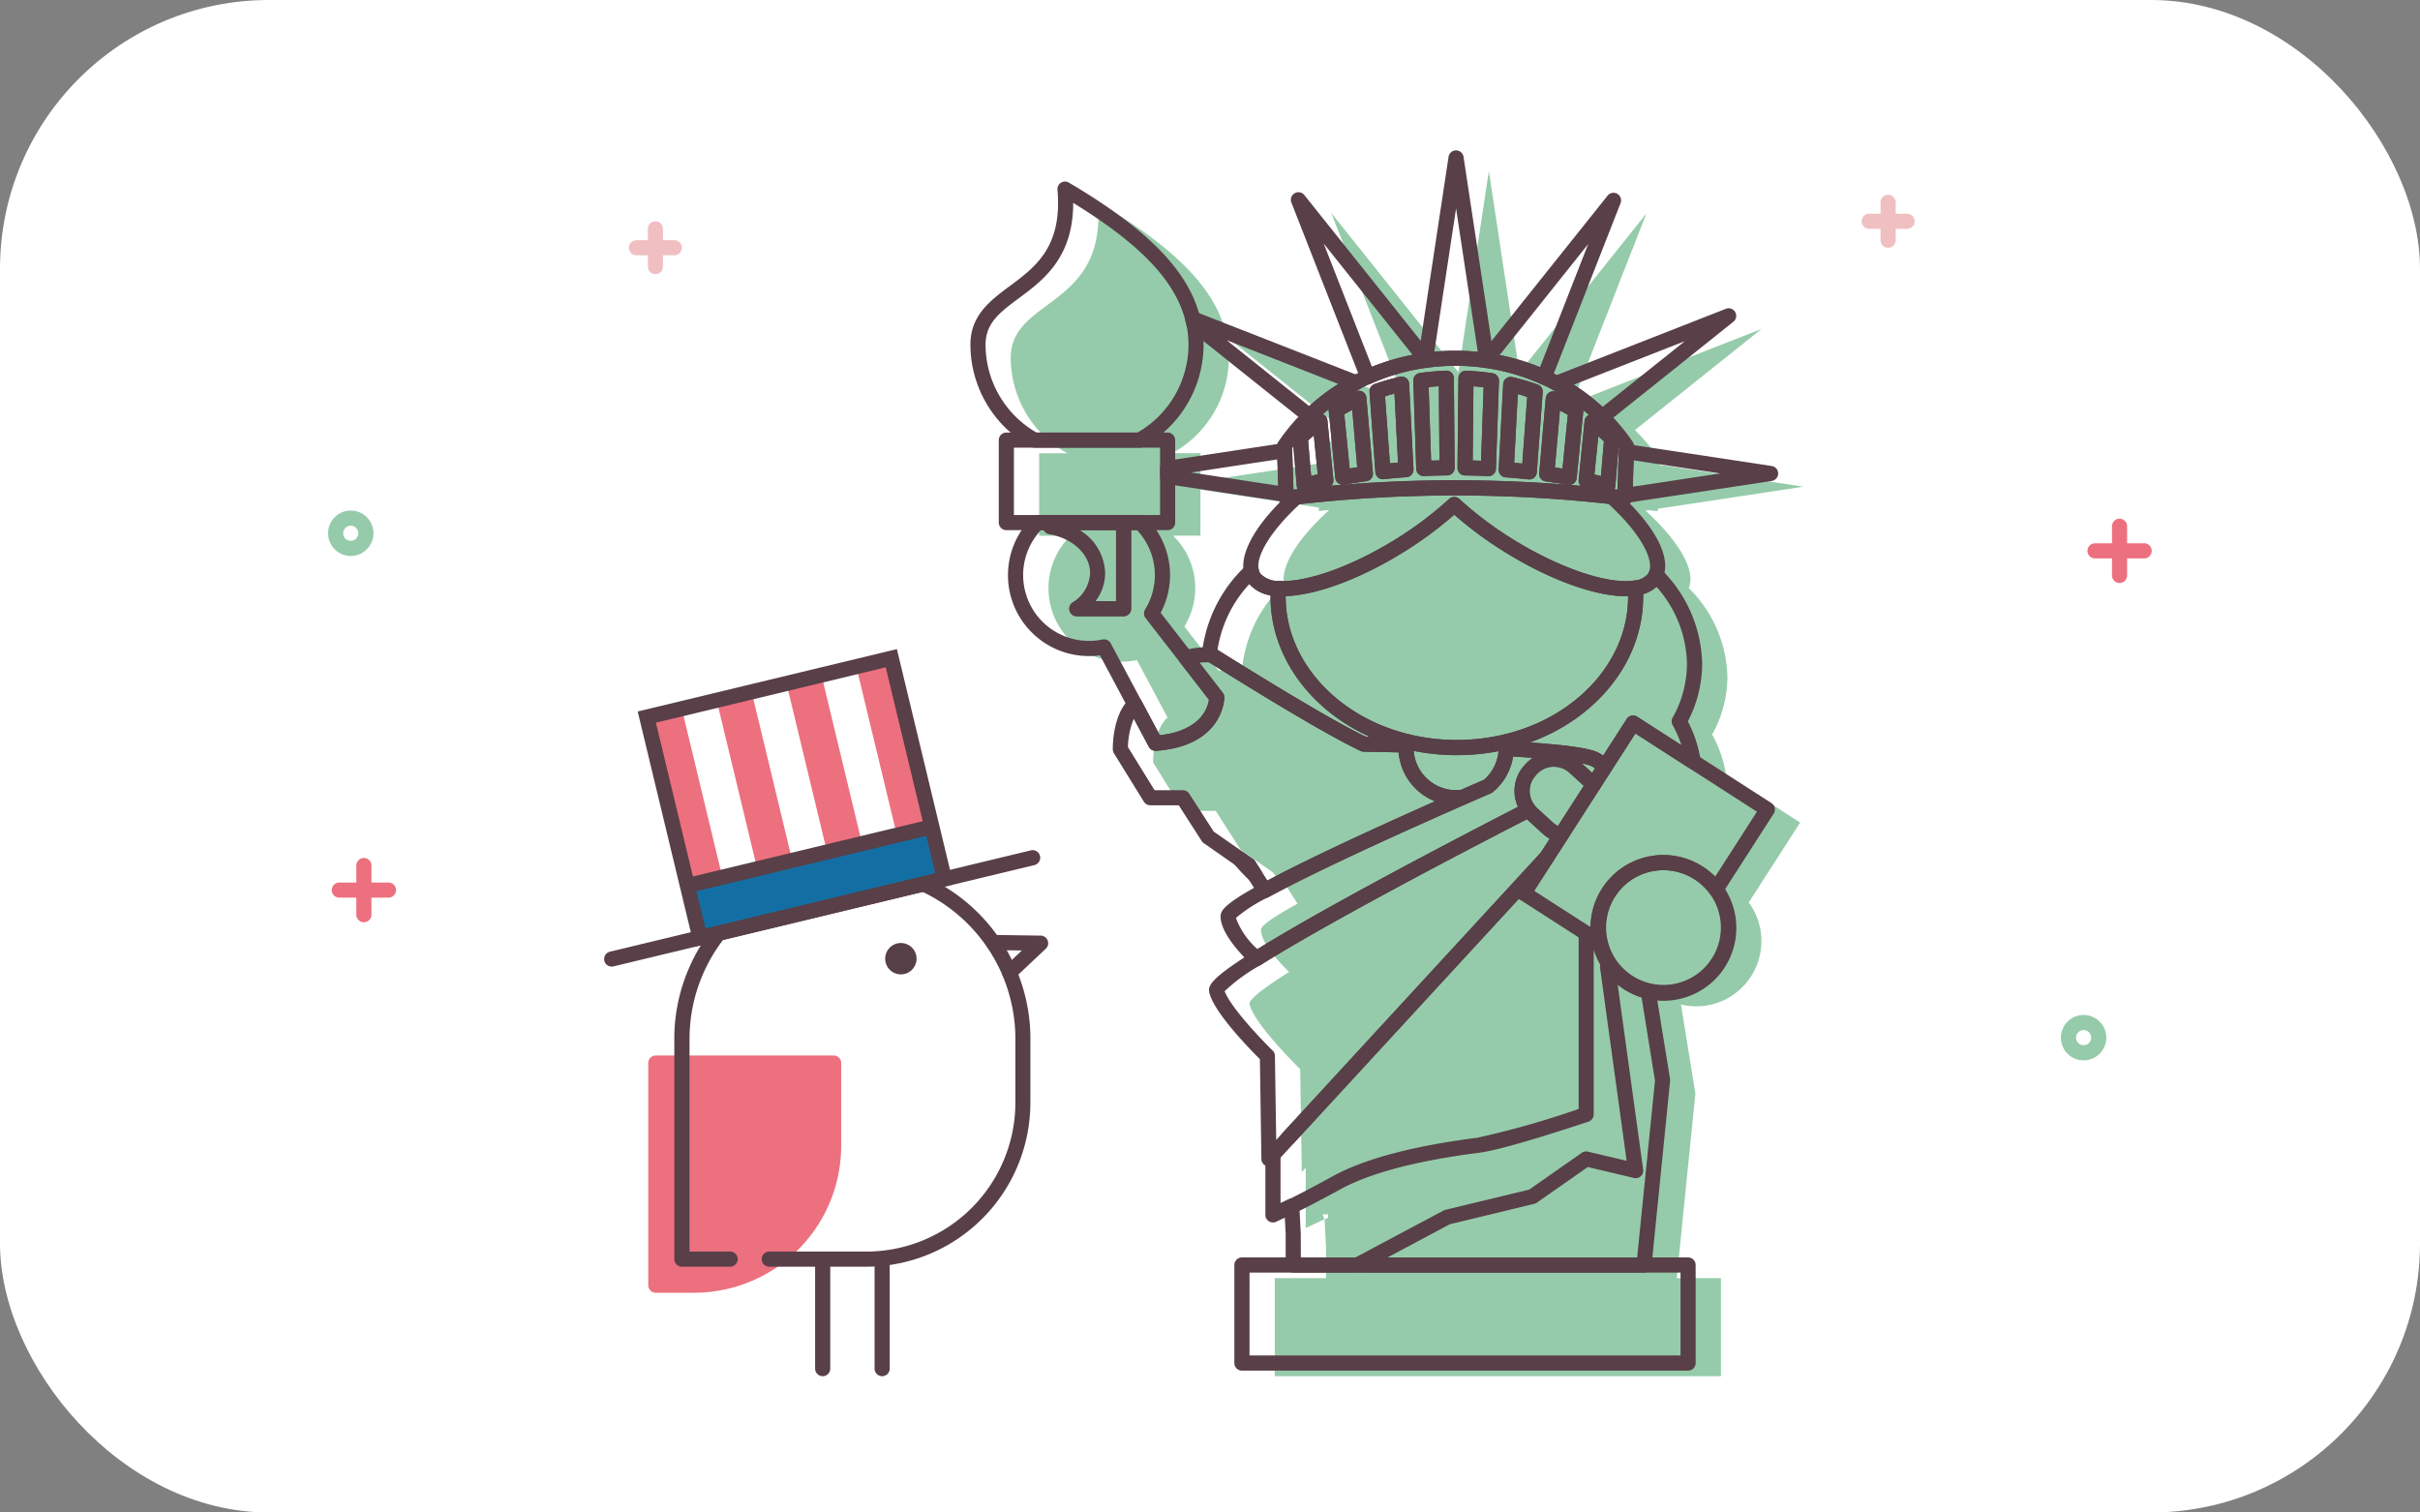 <svg xmlns="http://www.w3.org/2000/svg" xmlns:xlink="http://www.w3.org/1999/xlink" width="216" height="135" viewBox="0 0 216 135">
  <rect x="0" y="0" width="216" height="135" fill="#808080" stroke="none"/>
  <defs>
    <clipPath id="clip-path">
      <rect id="長方形_3482" data-name="長方形 3482" width="216" height="135" rx="24" transform="translate(-0.049)" fill="#fff"/>
    </clipPath>
    <clipPath id="clip-path-2">
      <rect id="長方形_3497" data-name="長方形 3497" width="216" height="135" fill="none"/>
    </clipPath>
  </defs>
  <g id="マスクグループ_9" data-name="マスクグループ 9" transform="translate(0.049)" clip-path="url(#clip-path)">
    <g id="グループ_42108" data-name="グループ 42108" transform="translate(-0.049)">
      <rect id="長方形_3490" data-name="長方形 3490" width="216" height="135" fill="#fff"/>
      <g id="グループ_42107" data-name="グループ 42107">
        <g id="グループ_42106" data-name="グループ 42106" clip-path="url(#clip-path-2)">
          <path id="パス_44897" data-name="パス 44897" d="M86.718,160.4h3.443a12.428,12.428,0,0,0,12.427-12.427v-7.4H86.718Z" transform="translate(-28.183 -45.685)" fill="#ed707f"/>
          <path id="パス_44898" data-name="パス 44898" d="M89.836,160.748H86.393a.675.675,0,0,1-.675-.675V140.244a.675.675,0,0,1,.675-.675h15.871a.675.675,0,0,1,.675.675v7.4a13.118,13.118,0,0,1-13.1,13.1m-2.768-1.35h2.768a11.766,11.766,0,0,0,11.753-11.752v-6.726H87.068Z" transform="translate(-27.858 -45.36)" fill="#ed707f"/>
          <path id="パス_44899" data-name="パス 44899" d="M132.478,127.65a.675.675,0,0,1-.463-1.166l1.557-1.468-2.56-.037a.675.675,0,0,1,.009-1.35h.01l4.223.061a.675.675,0,0,1,.453,1.166l-2.768,2.611a.673.673,0,0,1-.463.184" transform="translate(-42.363 -40.179)" fill="#583f48"/>
          <path id="パス_44900" data-name="パス 44900" d="M106.317,150.039H97.641a.675.675,0,0,1,0-1.35h8.676a13.306,13.306,0,0,0,13.291-13.29v-5.794c0-.022,0-.043,0-.064a14.543,14.543,0,0,0-29.084,0c0,.022,0,.043,0,.065v19.083H94.15a.675.675,0,0,1,0,1.35H89.841a.675.675,0,0,1-.675-.675V129.535a.728.728,0,0,1,0-.078,15.893,15.893,0,0,1,31.782,0,.739.739,0,0,1,0,.078V135.4a14.657,14.657,0,0,1-14.641,14.64" transform="translate(-28.979 -36.978)" fill="#583f48"/>
          <path id="パス_44901" data-name="パス 44901" d="M119.853,126.1a1.4,1.4,0,1,1-1.4-1.4,1.4,1.4,0,0,1,1.4,1.4" transform="translate(-38.045 -40.53)" fill="#573f47"/>
          <path id="パス_44902" data-name="パス 44902" d="M108.46,176.622a.675.675,0,0,1-.675-.675v-9.775a.675.675,0,1,1,1.35,0v9.775a.675.675,0,0,1-.675.675" transform="translate(-35.03 -53.787)" fill="#583f48"/>
          <path id="パス_44903" data-name="パス 44903" d="M116.321,176.622a.675.675,0,0,1-.675-.675v-9.775a.675.675,0,1,1,1.35,0v9.775a.675.675,0,0,1-.675.675" transform="translate(-37.585 -53.787)" fill="#583f48"/>
          <path id="パス_44904" data-name="パス 44904" d="M197.5,76.511a10.869,10.869,0,0,0-1.245-3.6,10.565,10.565,0,0,0,1.366-5.135,11.508,11.508,0,0,0-3.451-7.944c.677-1.54-.9-4.207-3.858-6.908l.25-.038c.277.032.56.056.835.091,0-.073,0-.146.007-.219l13-1.969-12.878-1.95c.005-.165.01-.331.016-.5a17.581,17.581,0,0,0-2.174-2.605l11.292-9.017L185.3,42.735q-.539-.29-1.094-.542l6.184-15.79L179.053,40.594,176.33,22.611l-2.719,17.956-11.35-14.213,6.188,15.8q-.543.243-1.07.522l-14.554-5.7c-1.093-4.324-5.258-7.949-11.4-11.578.817,9.486-7.769,8.5-7.769,13.872a9.729,9.729,0,0,0,5.057,8.536h-2.522v7.36H139a6.549,6.549,0,0,0,5.917,11.1l2.731,5.119c-1.353,1.261-1.283,4.013-1.283,4.013l2.673,4.326h2.908l2.248,3.5,2.836,1.978a15.4,15.4,0,0,0,1.346,1.428l.875,1.381c-1.991,1.087-3.273,1.941-3.264,2.334.027,1.131,1.485,2.752,2.512,3.756-2.234,1.41-3.633,2.476-3.533,2.883.451,1.835,4.524,5.794,4.524,5.794l.14,9.19.356-.387v5.377l1.665-.784-.159-.437h.487v.3l-.313.157.13,2.471v2.765h-4.576v8.752h39.822v-8.752H193.1l1.663-16.479-1.288-7.94a5.824,5.824,0,0,0,6.051-9.112l4.587-7.132ZM153.121,39.269a9.361,9.361,0,0,0-.189-1.853l10.327,8.248a17.61,17.61,0,0,0-2.241,2.675q.006.2.013.4l-10.446,1.582V47.8h-2.522a9.729,9.729,0,0,0,5.057-8.536m4.937,20.223a11.9,11.9,0,0,0-3.742,7.471,6.555,6.555,0,0,0-2.089.272l-3.075-3.961a6.525,6.525,0,0,0-1.008-8.109h2.442v-4.11l10.571,1.6.01.317c.3-.038.611-.064.913-.1-2.788,2.529-4.366,5.035-4.022,6.619" transform="translate(-43.439 -7.349)" fill="#95cbaa"/>
          <path id="パス_44905" data-name="パス 44905" d="M193.552,39.3a.72.72,0,0,1-.093-.006,18.852,18.852,0,0,0-5.106-.016.682.682,0,0,1-.616-.247l-.082-.1a.674.674,0,0,1-.14-.523l2.719-17.956a.675.675,0,0,1,1.334,0l2.724,17.983a.674.674,0,0,1-.139.52l-.072.09a.672.672,0,0,1-.529.256m-2.7-1.538q1,0,1.989.1l-1.938-12.8L188.964,37.85c.627-.059,1.257-.088,1.886-.088" transform="translate(-60.94 -6.459)" fill="#583f48"/>
          <path id="パス_44906" data-name="パス 44906" d="M177.555,42.569a.669.669,0,0,1-.255-.05.676.676,0,0,1-.373-.379l-6.188-15.8a.675.675,0,0,1,1.156-.667l11.431,14.314a.675.675,0,0,1-.437,1.091,18.3,18.3,0,0,0-5.057,1.43.679.679,0,0,1-.276.059M173.622,30l4.309,11a19.586,19.586,0,0,1,3.621-1.07Z" transform="translate(-55.475 -8.262)" fill="#583f48"/>
          <path id="パス_44907" data-name="パス 44907" d="M214.54,63.994a.674.674,0,0,1-.674-.7l.126-3.919a.675.675,0,0,1,.776-.646l12.878,1.951a.675.675,0,0,1,0,1.334l-13,1.969a.638.638,0,0,1-.1.007m.776-3.813-.076,2.349,7.795-1.18Z" transform="translate(-69.506 -19.086)" fill="#583f48"/>
          <path id="パス_44908" data-name="パス 44908" d="M212.892,66.09a.674.674,0,0,1-.459-.18l.356-.4-.389.368a.707.707,0,0,1-.188-.8.663.663,0,0,1,.673-.414l.338.036a.675.675,0,0,1,.022,1.338l-.25.038a.648.648,0,0,1-.1.008" transform="translate(-68.951 -21.016)" fill="#583f48"/>
          <path id="パス_44909" data-name="パス 44909" d="M209.568,51.138a.676.676,0,0,1-.475-.2,17.065,17.065,0,0,0-3.92-2.884.675.675,0,0,1,.074-1.222l15.367-6.019a.675.675,0,0,1,.667,1.156L209.989,50.99a.675.675,0,0,1-.421.148m-2.535-3.553a18.262,18.262,0,0,1,2.574,1.982l7.347-5.868Z" transform="translate(-66.566 -13.25)" fill="#583f48"/>
          <path id="パス_44910" data-name="パス 44910" d="M201.357,42.633a.68.68,0,0,1-.279-.061,18.292,18.292,0,0,0-5.036-1.454.674.674,0,0,1-.435-1.087l.072-.091,11.335-14.193a.675.675,0,0,1,1.156.667L201.986,42.2a.677.677,0,0,1-.628.429m-3.978-2.657a19.525,19.525,0,0,1,3.6,1.085l4.3-10.988Z" transform="translate(-63.525 -8.285)" fill="#583f48"/>
          <path id="パス_44911" data-name="パス 44911" d="M207.622,93.529a.673.673,0,0,1-.5-.227,2.21,2.21,0,0,0-.685-.541c-.406-.2-1.94-.578-7.642-.89a.677.677,0,0,1-.639-.689l0-.074a3.64,3.64,0,0,0-.027-.443.674.674,0,0,1,.514-.732c6.513-1.563,11.063-6.608,11.063-12.268,0-.254-.011-.506-.03-.755a.676.676,0,0,1,.573-.716,1.721,1.721,0,0,0,1.272-.645l.052-.133a.675.675,0,0,1,1.107-.2,12.167,12.167,0,0,1,3.638,8.409,11.138,11.138,0,0,1-1.276,5.136,11.485,11.485,0,0,1,1.147,3.5.674.674,0,0,1-1.032.67l-4.8-3.086-2.167,3.37a.678.678,0,0,1-.516.307l-.052,0m-6.682-2.88c4.395.306,5.584.653,6.086.9a3.271,3.271,0,0,1,.457.273l2.1-3.268a.674.674,0,0,1,.932-.2l3.953,2.542a10.631,10.631,0,0,0-.788-1.8.67.67,0,0,1,0-.65,9.888,9.888,0,0,0,1.282-4.811,10.579,10.579,0,0,0-2.718-6.869,3.005,3.005,0,0,1-1.2.639c0,.088,0,.177,0,.265,0,5.687-4.068,10.8-10.114,12.986" transform="translate(-64.39 -24.378)" fill="#583f48"/>
          <path id="パス_44912" data-name="パス 44912" d="M177.15,91.386h-.016c-1.293-.03-2.56-.054-3.762-.074a.662.662,0,0,1-.273-.063c-3.612-1.68-12.257-7.107-13.54-7.916a.675.675,0,0,1-.636-.728,12.582,12.582,0,0,1,3.94-7.9.675.675,0,0,1,1.135.338,1.078,1.078,0,0,0,.124.341,2.143,2.143,0,0,0,1.675.681.674.674,0,0,1,.632.719c-.016.237-.026.477-.026.717,0,5.61,4.5,10.642,10.934,12.236a.675.675,0,0,1,.508.738c-.011.089-.016.179-.021.27a.675.675,0,0,1-.674.639m-3.611-1.421.354.006c-5.332-2.413-8.84-7.2-8.84-12.469,0-.055,0-.109,0-.164a3.042,3.042,0,0,1-1.894-.983,11.086,11.086,0,0,0-2.839,5.862c1.36.856,9.686,6.071,13.218,7.748" transform="translate(-51.649 -24.217)" fill="#583f48"/>
          <path id="パス_44913" data-name="パス 44913" d="M164.967,115.378a.673.673,0,0,1-.462-.183,16.132,16.132,0,0,1-1.4-1.49.675.675,0,0,1,.907-.983l.79.551a.683.683,0,0,1,.184.192l.556.876a.675.675,0,0,1-.57,1.036" transform="translate(-52.958 -36.595)" fill="#583f48"/>
          <path id="パス_44914" data-name="パス 44914" d="M170.017,138.776a.675.675,0,0,1-.5-1.133l23.074-25.057a.675.675,0,0,1,1.064.823l-2.051,3.189a.676.676,0,0,1-.933.2.606.606,0,0,1-.074-.055l-20.087,21.814a.673.673,0,0,1-.5.217" transform="translate(-55.036 -36.52)" fill="#583f48"/>
          <path id="パス_44915" data-name="パス 44915" d="M201.926,153.368H176.651a.719.719,0,0,1-.159-.018.727.727,0,0,1-.158.018h-5.712a.675.675,0,0,1-.675-.675v-2.765l-.129-2.435a.673.673,0,0,1,.373-.639c1.2-.6,2.53-1.3,3.945-2.078,2.82-1.552,7.164-2.71,12.911-3.442a79.355,79.355,0,0,0,9.046-2.569V123.081a.675.675,0,0,1,1.04-.568l1.185.762a.672.672,0,0,1,.295.425,5.131,5.131,0,0,0,3.845,3.918.674.674,0,0,1,.509.548l1.289,7.94a.7.7,0,0,1,0,.176L202.6,152.761a.676.676,0,0,1-.672.607m-22.887-1.35h22.276l1.593-15.784-1.2-7.424a6.453,6.453,0,0,1-2.13-1.134l2.273,16.507h0a.675.675,0,0,1-.563.755h0l-.032,0a.674.674,0,0,1-.244-.018l-4.1-.974-4.557,3.189a.677.677,0,0,1-.228.1l-7.528,1.815Zm-7.742,0h4.868l7.871-4.188a.663.663,0,0,1,.159-.06l7.486-1.806,4.7-3.29a.674.674,0,0,1,.543-.1l3.452.819-2.369-17.2A.739.739,0,0,1,198,126.1a.67.67,0,0,1,.033-.208,6.5,6.5,0,0,1-.591-1.341v14.7a.675.675,0,0,1-.458.639c-.3.1-7.325,2.471-9.767,2.782-5.578.71-9.76,1.816-12.431,3.285-1.277.7-2.485,1.343-3.6,1.9l.107,2.03Z" transform="translate(-55.191 -39.782)" fill="#583f48"/>
          <path id="パス_44916" data-name="パス 44916" d="M190.059,103.416a5.157,5.157,0,0,1-5.15-5.152c0-.068,0-.135.008-.2.01-.188.019-.308.034-.429a.673.673,0,0,1,.287-.473.683.683,0,0,1,.545-.1,18.2,18.2,0,0,0,8.563.031.676.676,0,0,1,.828.58,5.206,5.206,0,0,1,.036.593c0,.016,0,.082,0,.1l-.557,0v0l.556.011a5.147,5.147,0,0,1-1.866,3.864.68.68,0,0,1-.161.1c-.643.279-1.4.609-2.239.978a.652.652,0,0,1-.181.051,5.133,5.133,0,0,1-.7.053m-3.789-4.862a3.806,3.806,0,0,0,3.789,3.512,3.567,3.567,0,0,0,.427-.028c.767-.337,1.463-.641,2.063-.9a3.8,3.8,0,0,0,1.294-2.554,19.588,19.588,0,0,1-7.574-.028m6.641,3.161h0Z" transform="translate(-60.095 -31.539)" fill="#583f48"/>
          <path id="パス_44917" data-name="パス 44917" d="M184.636,88.756a19.422,19.422,0,0,1-4.671-.568c-7.042-1.744-11.959-7.314-11.959-13.547,0-.271.011-.539.028-.807a.672.672,0,0,1,.715-.629c2.488.157,6.633-1.342,10.56-3.806a31.914,31.914,0,0,0,4.634-3.511.678.678,0,0,1,.917,0A31.884,31.884,0,0,0,189.5,69.4c4.169,2.616,8.578,4.132,10.964,3.77a.69.69,0,0,1,.522.141.675.675,0,0,1,.252.479c.02.282.032.566.032.851,0,6.288-4.975,11.873-12.1,13.58a19.454,19.454,0,0,1-4.532.534m-15.28-14.194v.08c0,5.61,4.5,10.642,10.934,12.236a18.207,18.207,0,0,0,8.563.031c6.514-1.561,11.063-6.606,11.063-12.267,0-.024,0-.049,0-.073-2.8.087-7.032-1.45-11.138-4.026a33.76,33.76,0,0,1-4.375-3.249,33.816,33.816,0,0,1-4.376,3.249c-3.881,2.435-7.881,3.931-10.67,4.019" transform="translate(-54.602 -21.356)" fill="#583f48"/>
          <path id="パス_44918" data-name="パス 44918" d="M198.551,73.857c-2.783,0-6.934-1.51-10.947-4.028a33.912,33.912,0,0,1-4.375-3.248,33.913,33.913,0,0,1-4.375,3.248c-4.213,2.644-8.564,4.188-11.36,4.011a3.236,3.236,0,0,1-2.737-1.312,2.383,2.383,0,0,1-.3-.772c-.395-1.82,1.147-4.467,4.228-7.262a.668.668,0,0,1,.375-.171,125.824,125.824,0,0,1,28.3-.028.667.667,0,0,1,.379.173l.086.077c3.352,3.056,4.818,5.855,4.018,7.674a1.888,1.888,0,0,1-.144.308,2.978,2.978,0,0,1-2.215,1.264,6.282,6.282,0,0,1-.936.065M183.229,65a.674.674,0,0,1,.458.18,31.929,31.929,0,0,0,4.635,3.511c4.169,2.616,8.578,4.132,10.964,3.771a1.72,1.72,0,0,0,1.272-.645l.052-.134c.429-.977-.525-3.225-3.615-6.066a124.754,124.754,0,0,0-27.561.027c-2.5,2.3-3.928,4.581-3.657,5.831a1.083,1.083,0,0,0,.124.342,2.143,2.143,0,0,0,1.675.68h0c2.487.157,6.633-1.342,10.56-3.806a31.93,31.93,0,0,0,4.635-3.511.674.674,0,0,1,.458-.18" transform="translate(-53.429 -20.641)" fill="#583f48"/>
          <path id="パス_44919" data-name="パス 44919" d="M169.674,60.2a.674.674,0,0,1-.674-.654l-.149-4.635a.677.677,0,0,1,.117-.4,18.183,18.183,0,0,1,6.6-5.88q.548-.29,1.11-.542a19.679,19.679,0,0,1,5.43-1.536,20.257,20.257,0,0,1,5.471.017,19.615,19.615,0,0,1,5.407,1.561q.576.261,1.135.562a18.258,18.258,0,0,1,6.487,5.819.682.682,0,0,1,.117.4l-.149,4.633a.672.672,0,0,1-.236.491.681.681,0,0,1-.522.157c-.142-.018-.286-.032-.431-.047l-.73-.078h0a124.567,124.567,0,0,0-27.992.028l-.422.045c-.163.017-.325.034-.486.053a.7.7,0,0,1-.084.005m29.293-1.456.285.031.118-3.682-.032-.046-.282,3.415a.681.681,0,0,1-.088.281m-28.76-3.651.118,3.682.183-.02.2-.024a.676.676,0,0,1-.094-.292l-.3-3.509-.115.162m24.822,3.263q.468.037.934.08a.674.674,0,0,1-.18-.53l.528-5.254a.674.674,0,0,1,.386-.544q-.243-.214-.5-.419a.692.692,0,0,1,0,.118l-.589,5.947a.677.677,0,0,1-.582.6m-22.068-6.322h0a.677.677,0,0,1,.4.549l.534,5.3a.672.672,0,0,1-.19.541q.494-.044.989-.083a.674.674,0,0,1-.625-.607l-.591-5.988a.658.658,0,0,1,0-.141q-.262.21-.516.428m11.815,5.91c3.329,0,6.658.128,9.912.385q-.914-.157-1.843-.283a.675.675,0,0,1-.581-.728l.584-6.7a.675.675,0,0,1,.952-.556l.067.03c-.127-.072-.254-.143-.383-.212q-.519-.278-1.054-.522A18.276,18.276,0,0,0,187.4,47.9a18.88,18.88,0,0,0-5.106-.015,18.257,18.257,0,0,0-5.057,1.43c-.349.156-.692.324-1.031.5q-.248.132-.49.269l.175-.08a.675.675,0,0,1,.949.558l.581,6.732a.674.674,0,0,1-.583.727q-.973.131-1.93.294c3.239-.254,6.556-.382,9.873-.382m12.411-.506c.2.043.392.086.588.131l.256-3.1q-.245-.228-.5-.448ZM171.631,54.39l.267,3.154q.295-.067.591-.13l-.35-3.472q-.259.22-.508.448M193.664,56.8c.226.034.451.069.675.1l.475-4.8c-.232-.134-.468-.263-.707-.387Zm-18.8-4.752.477,4.84q.338-.054.677-.1l-.442-5.121q-.361.184-.712.384m16.51,5.814a.67.67,0,0,1-.073,0q-1.009-.109-2.031-.184a.674.674,0,0,1-.624-.709l.4-7.615a.674.674,0,0,1,.828-.622,21.586,21.586,0,0,1,2.253.661.674.674,0,0,1,.448.685l-.528,7.162a.674.674,0,0,1-.673.625m-1.346-1.482c.242.02.483.043.724.065l.438-5.949q-.415-.136-.84-.252ZM178.31,57.847a.676.676,0,0,1-.674-.626l-.522-7.189a.675.675,0,0,1,.452-.686,21.187,21.187,0,0,1,2.258-.648.674.674,0,0,1,.824.623l.392,7.633a.675.675,0,0,1-.625.707c-.681.05-1.359.109-2.032.182a.657.657,0,0,1-.072,0m.188-7.39.435,5.973c.241-.023.483-.044.724-.065l-.316-6.157q-.424.115-.843.248m9.225,7.117h-.032q-1.027-.049-2.058-.063a.676.676,0,0,1-.666-.682l.082-8a.673.673,0,0,1,.211-.483.687.687,0,0,1,.493-.185,22.466,22.466,0,0,1,2.342.224.676.676,0,0,1,.574.691l-.271,7.848a.674.674,0,0,1-.675.651m-1.4-1.4c.249.006.5.014.747.023l.227-6.558q-.451-.055-.907-.089Zm-4.367,1.4a.676.676,0,0,1-.674-.653l-.262-7.86a.675.675,0,0,1,.578-.691,22.567,22.567,0,0,1,2.342-.211.631.631,0,0,1,.492.186.674.674,0,0,1,.209.483l.072,8a.675.675,0,0,1-.667.681q-1.03.012-2.058.059h-.031m.433-7.944.219,6.567c.249-.009.5-.016.748-.022l-.059-6.629c-.3.021-.608.049-.908.084" transform="translate(-54.876 -15.071)" fill="#583f48"/>
          <path id="パス_44920" data-name="パス 44920" d="M171.968,61.752a.674.674,0,0,1-.672-.618l-.36-4.259a.678.678,0,0,1,.207-.545,18.741,18.741,0,0,1,1.823-1.528.675.675,0,0,1,1.071.476l.534,5.3a.675.675,0,0,1-.539.73q-.963.193-1.9.424a.715.715,0,0,1-.16.019m.34-4.666.267,3.154c.2-.045.394-.088.591-.131l-.35-3.472q-.259.221-.508.448" transform="translate(-55.553 -17.768)" fill="#583f48"/>
          <path id="パス_44921" data-name="パス 44921" d="M176.963,60.065a.674.674,0,0,1-.672-.609l-.591-5.988a.675.675,0,0,1,.325-.646,20.324,20.324,0,0,1,2.085-1.087.675.675,0,0,1,.949.558l.582,6.732a.675.675,0,0,1-.583.727q-1,.134-1.98.3a.653.653,0,0,1-.115.01m.124-6.3.478,4.84q.337-.055.676-.1l-.442-5.121q-.361.184-.712.384" transform="translate(-57.102 -16.795)" fill="#583f48"/>
          <path id="パス_44922" data-name="パス 44922" d="M182.287,58.958a.675.675,0,0,1-.673-.626l-.522-7.189a.673.673,0,0,1,.452-.686,20.987,20.987,0,0,1,2.258-.648.674.674,0,0,1,.824.622l.391,7.634a.674.674,0,0,1-.625.707q-1.021.074-2.032.182a.639.639,0,0,1-.072,0m.189-7.389.434,5.973c.241-.024.483-.045.725-.065l-.316-6.157q-.424.114-.843.248" transform="translate(-58.854 -16.182)" fill="#583f48"/>
          <path id="パス_44923" data-name="パス 44923" d="M187.819,58.426a.676.676,0,0,1-.674-.653l-.262-7.86a.675.675,0,0,1,.578-.691,22.567,22.567,0,0,1,2.342-.211.631.631,0,0,1,.492.186.674.674,0,0,1,.209.483l.072,8a.675.675,0,0,1-.667.681q-1.03.012-2.058.059h-.031m.433-7.944.219,6.567c.249-.009.5-.016.748-.022L189.16,50.4c-.3.021-.607.049-.908.084" transform="translate(-60.737 -15.928)" fill="#583f48"/>
          <path id="パス_44924" data-name="パス 44924" d="M195.483,58.434h-.032q-1.027-.05-2.057-.063a.674.674,0,0,1-.666-.681l.081-8a.679.679,0,0,1,.211-.483.691.691,0,0,1,.494-.184,22.436,22.436,0,0,1,2.341.224.674.674,0,0,1,.574.691l-.271,7.848a.675.675,0,0,1-.674.652m-1.4-1.4c.249.006.5.014.747.023l.227-6.558c-.3-.036-.6-.065-.907-.088Z" transform="translate(-62.637 -15.931)" fill="#583f48"/>
          <path id="パス_44925" data-name="パス 44925" d="M200.9,58.98a.662.662,0,0,1-.073,0q-1.009-.109-2.032-.184a.674.674,0,0,1-.624-.709l.4-7.615a.675.675,0,0,1,.829-.622,21.585,21.585,0,0,1,2.253.661.673.673,0,0,1,.448.685l-.527,7.162a.674.674,0,0,1-.673.625M199.555,57.5q.362.03.724.065l.438-5.949q-.415-.136-.84-.252Z" transform="translate(-64.406 -16.194)" fill="#583f48"/>
          <path id="パス_44926" data-name="パス 44926" d="M206.211,60.106a.674.674,0,0,1-.116-.009q-.98-.171-1.978-.306a.676.676,0,0,1-.582-.728l.585-6.7a.673.673,0,0,1,.332-.524.68.68,0,0,1,.62-.032,20,20,0,0,1,2.079,1.1.677.677,0,0,1,.321.643l-.589,5.947a.675.675,0,0,1-.672.608m-1.276-1.564.675.1.475-4.8c-.232-.134-.468-.263-.707-.387Z" transform="translate(-66.148 -16.818)" fill="#583f48"/>
          <path id="パス_44927" data-name="パス 44927" d="M211.349,61.81a.656.656,0,0,1-.161-.02q-.939-.231-1.9-.428a.675.675,0,0,1-.536-.728l.528-5.254a.675.675,0,0,1,1.075-.474,18.812,18.812,0,0,1,1.813,1.54.673.673,0,0,1,.2.541l-.348,4.2a.678.678,0,0,1-.673.619m-1.2-1.644c.2.042.393.086.588.13L211,57.2q-.245-.227-.5-.448Z" transform="translate(-67.842 -17.801)" fill="#583f48"/>
          <path id="パス_44928" data-name="パス 44928" d="M160.708,107.976a.674.674,0,0,1-.57-.314l-1.359-2.142-3.515-2.452a.682.682,0,0,1-.182-.189l-2.049-3.19h-2.539a.674.674,0,0,1-.574-.32l-2.674-4.326a.674.674,0,0,1-.1-.338c0-.125-.059-3.073,1.5-4.523a.675.675,0,0,1,1.056.175l1.645,3.084c3.7-.422,4.291-2.5,4.385-3.172l-2.584-3.329a.675.675,0,0,1,.337-1.06,7.263,7.263,0,0,1,2.314-.3c.132,0,.215.014.215.014a.675.675,0,0,1,.294.1c.1.061,9.574,6.047,13.407,7.866,1.161.02,2.381.043,3.625.072a.674.674,0,0,1,.658.709l0,.086c0,.036-.005.073-.005.111a3.805,3.805,0,0,0,3.8,3.8,3.864,3.864,0,0,0,.518-.04.675.675,0,0,1,.362,1.287c-2.979,1.308-7.36,3.261-11.314,5.138-2.635,1.251-4.762,2.317-6.321,3.169a.673.673,0,0,1-.323.082m-4.562-5.939,3.516,2.453a.676.676,0,0,1,.184.192l1.094,1.726c1.516-.809,3.474-1.784,5.833-2.9,3.071-1.458,6.4-2.961,9.127-4.174a5.163,5.163,0,0,1-3.247-4.365c-1.066-.023-2.109-.042-3.108-.059a.661.661,0,0,1-.273-.063c-3.612-1.681-12.256-7.107-13.54-7.916a5.4,5.4,0,0,0-.856.038l2.081,2.682a.679.679,0,0,1,.142.406c0,.044-.022,4.325-6.088,4.774a.678.678,0,0,1-.645-.355l-1.345-2.52A6.81,6.81,0,0,0,148.5,94.5l2.375,3.843H153.4a.675.675,0,0,1,.568.31Z" transform="translate(-47.822 -27.812)" fill="#583f48"/>
          <path id="パス_44929" data-name="パス 44929" d="M164.589,118.1a.68.68,0,0,1-.473-.192c-1.775-1.739-2.689-3.159-2.714-4.223-.013-.541.246-1.1,3.615-2.943,1.582-.863,3.732-1.941,6.39-3.2,3.969-1.885,8.363-3.843,11.351-5.155.8-.353,1.528-.67,2.153-.941a3.8,3.8,0,0,0,1.306-2.792.677.677,0,0,1,.215-.481.686.686,0,0,1,.5-.178c6.12.333,7.59.745,8.163,1.025h0a3.591,3.591,0,0,1,1.1.857.675.675,0,0,1,.063.813l-1.014,1.576a.676.676,0,0,1-1.087.067,2.12,2.12,0,0,0-.191-.217l-1.426-1.3a2.069,2.069,0,0,0-2.916.139l-.1.112a2.056,2.056,0,0,0-.094,2.653.675.675,0,0,1-.224,1.017c-2.753,1.411-9.833,5.068-16.107,8.532-3.474,1.918-6.214,3.509-8.145,4.728a.676.676,0,0,1-.36.1m-1.825-4.319a6.887,6.887,0,0,0,1.923,2.786c1.918-1.191,4.523-2.7,7.754-4.48,5.85-3.231,12.4-6.625,15.5-8.222a3.4,3.4,0,0,1,.577-3.707l.1-.112a3.4,3.4,0,0,1,.649-.555c-.535-.039-1.122-.078-1.767-.116a5.137,5.137,0,0,1-1.8,3.167.683.683,0,0,1-.161.1c-.643.279-1.4.609-2.239.978-2.979,1.308-7.361,3.262-11.315,5.139-2.635,1.251-4.762,2.317-6.321,3.168a13.406,13.406,0,0,0-2.9,1.855m30.864-13.8.929.845.259-.4a1.951,1.951,0,0,0-.319-.2,3.9,3.9,0,0,0-.869-.244" transform="translate(-52.455 -31.847)" fill="#583f48"/>
          <path id="パス_44930" data-name="パス 44930" d="M165.221,138.6a.676.676,0,0,1-.675-.665l-.135-8.913c-.9-.9-4.07-4.136-4.509-5.92-.149-.608.038-1.223,3.828-3.615,1.953-1.233,4.716-2.836,8.213-4.767,6.291-3.474,13.386-7.137,16.144-8.552a.677.677,0,0,1,.84.184,2.094,2.094,0,0,0,.234.264l1.427,1.3a2.037,2.037,0,0,0,.869.458.675.675,0,0,1,.4,1.018l-1.274,1.98a.729.729,0,0,1-.071.092l-24.791,26.922a.68.68,0,0,1-.5.217m-3.955-15.649c.468,1.277,2.834,3.887,4.286,5.3a.675.675,0,0,1,.2.473l.114,7.5,23.605-25.635.8-1.246a3.264,3.264,0,0,1-.6-.431l-1.426-1.3-.009-.008c-3.022,1.552-9.7,5.01-15.647,8.3-3.474,1.919-6.214,3.509-8.145,4.728a15.872,15.872,0,0,0-3.185,2.323m28.746-11.949h0Z" transform="translate(-51.957 -34.482)" fill="#583f48"/>
          <path id="パス_44931" data-name="パス 44931" d="M204.414,107.52a.7.7,0,0,1-.17-.022,3.374,3.374,0,0,1-1.436-.765l-1.427-1.3a3.52,3.52,0,0,1-.388-.429,3.4,3.4,0,0,1,.159-4.395l.1-.112a3.42,3.42,0,0,1,4.823-.23l1.426,1.3a2.964,2.964,0,0,1,.29.316.741.741,0,0,1,.08.834l-2.89,4.493a.674.674,0,0,1-.568.31m-.634-6.786a2.06,2.06,0,0,0-1.529.675l-.1.112a2.055,2.055,0,0,0-.094,2.653,2.126,2.126,0,0,0,.234.263l1.426,1.3a1.914,1.914,0,0,0,.424.292l2.309-3.59-1.28-1.164a2.06,2.06,0,0,0-1.388-.536" transform="translate(-65.086 -32.3)" fill="#583f48"/>
          <path id="パス_44932" data-name="パス 44932" d="M207.922,115.486a.671.671,0,0,1-.365-.107l-6.761-4.348a.676.676,0,0,1-.2-.933l9.76-15.174a.675.675,0,0,1,.933-.2l5.366,3.451,6.62,4.258a.675.675,0,0,1,.2.933l-4.587,7.133a.677.677,0,0,1-.547.31.66.66,0,0,1-.565-.277,5.153,5.153,0,0,0-9.194,4.138.675.675,0,0,1-.659.818m-5.827-5.225,5.018,3.227A6.5,6.5,0,0,1,218.245,109l3.73-5.8-10.851-6.979Z" transform="translate(-65.158 -30.75)" fill="#583f48"/>
          <path id="パス_44933" data-name="パス 44933" d="M216.81,126.073a6.5,6.5,0,1,1,3.521-11.974h0a6.5,6.5,0,0,1-3.521,11.974m.009-11.657a5.121,5.121,0,1,0,2.781.817,5.156,5.156,0,0,0-2.781-.817" transform="translate(-68.348 -36.747)" fill="#583f48"/>
          <path id="パス_44934" data-name="パス 44934" d="M203.727,176.378H163.9a.675.675,0,0,1-.675-.675v-8.752a.675.675,0,0,1,.675-.675h39.822a.675.675,0,0,1,.675.675V175.7a.675.675,0,0,1-.675.675m-39.147-1.35h38.472v-7.4H164.58Z" transform="translate(-53.05 -54.04)" fill="#583f48"/>
          <path id="パス_44935" data-name="パス 44935" d="M168,158.406a.683.683,0,0,1-.362-.1.676.676,0,0,1-.313-.57v-5.377a.675.675,0,1,1,1.35,0v4.313l.7-.33a.674.674,0,1,1,.574,1.22l-1.665.784a.662.662,0,0,1-.288.065" transform="translate(-54.381 -49.296)" fill="#583f48"/>
          <path id="パス_44936" data-name="パス 44936" d="M167.822,51.193a.669.669,0,0,1-.421-.148L157.073,42.8a.675.675,0,0,1-.24-.394c-.022-.111-.051-.22-.079-.329l-.02-.079a.675.675,0,0,1,.9-.8l14.554,5.7a.674.674,0,0,1,.07,1.224A17.047,17.047,0,0,0,168.294,51a.674.674,0,0,1-.472.192m-7.406-7.453,7.369,5.885a18.21,18.21,0,0,1,2.6-1.979Z" transform="translate(-50.931 -13.375)" fill="#583f48"/>
          <path id="パス_44937" data-name="パス 44937" d="M164.641,63.849a.639.639,0,0,1-.1-.008l-10.571-1.6a.675.675,0,0,1-.574-.667v-.736a.675.675,0,0,1,.574-.667l10.445-1.582a.665.665,0,0,1,.533.149.673.673,0,0,1,.243.5l.126,3.918a.675.675,0,0,1-.675.7m-8.491-2.643,7.791,1.179-.076-2.348Z" transform="translate(-49.853 -19.039)" fill="#583f48"/>
          <path id="パス_44938" data-name="パス 44938" d="M143.4,47.76h-9.349a.676.676,0,0,1-.325-.083,10.416,10.416,0,0,1-5.407-9.128c0-2.607,1.783-3.931,3.506-5.21,2.314-1.719,4.706-3.5,4.265-8.6a.675.675,0,0,1,1.016-.64c7.054,4.169,10.666,7.868,11.709,11.994l.02.075c.034.133.067.265.094.4a10.023,10.023,0,0,1,.2,1.987,10.415,10.415,0,0,1-5.407,9.128.676.676,0,0,1-.325.083m-9.173-1.35h9a9.065,9.065,0,0,0,4.559-7.861,8.7,8.7,0,0,0-.176-1.719c-.022-.111-.051-.221-.079-.33l-.02-.079c-.9-3.546-4-6.816-10.015-10.517,0,4.907-2.678,6.9-4.862,8.517-1.654,1.229-2.961,2.2-2.961,4.127a9.065,9.065,0,0,0,4.558,7.861" transform="translate(-41.703 -7.801)" fill="#583f48"/>
          <path id="パス_44939" data-name="パス 44939" d="M147.14,65.909H132.746a.675.675,0,0,1-.675-.675v-7.36a.675.675,0,0,1,.675-.675H147.14a.675.675,0,0,1,.675.675v7.36a.675.675,0,0,1-.675.675m-13.719-1.35h13.044v-6.01H133.421Z" transform="translate(-42.923 -18.59)" fill="#583f48"/>
          <path id="パス_44940" data-name="パス 44940" d="M145.1,77.14H140.93a.675.675,0,0,1-.381-1.233,3.255,3.255,0,0,0,1.561-2.633c0-1.641-1.54-3.1-3.663-3.462a.676.676,0,0,1-.561-.666v-.37a.675.675,0,0,1,.675-.675H145.1a.675.675,0,0,1,.675.675v7.688a.675.675,0,0,1-.675.675m-2.5-1.35h1.825V69.452h-3.239a4.646,4.646,0,0,1,2.27,3.823,4.219,4.219,0,0,1-.855,2.515" transform="translate(-44.813 -22.133)" fill="#583f48"/>
          <path id="パス_44941" data-name="パス 44941" d="M146.46,89.151a.676.676,0,0,1-.6-.357l-4.358-8.17a7.134,7.134,0,0,1-.981.067,7.222,7.222,0,0,1-5.042-12.4.673.673,0,0,1,.471-.192h1.115a.675.675,0,0,1,0,1.35h-.832a5.873,5.873,0,0,0,4.288,9.889,5.928,5.928,0,0,0,1.209-.126.673.673,0,0,1,.734.343l4.376,8.2c3.7-.422,4.29-2.5,4.385-3.171L145.572,77.3a.674.674,0,0,1-.042-.767,5.853,5.853,0,0,0-.717-7.081h-.525v7.013a.675.675,0,0,1-.675.675h-4.174a.675.675,0,1,1,0-1.35h3.5V68.777a.675.675,0,0,1,.675-.675H145.1a.675.675,0,0,1,.472.192,7.2,7.2,0,0,1,1.347,8.535l5.541,7.139a.674.674,0,0,1,.142.406c0,.043-.021,4.325-6.088,4.774l-.05,0" transform="translate(-43.323 -22.133)" fill="#583f48"/>
          <rect id="長方形_3491" data-name="長方形 3491" width="3.212" height="15.803" transform="translate(57.731 64.002) rotate(-13.537)" fill="#ed707f"/>
          <rect id="長方形_3492" data-name="長方形 3492" width="3.212" height="15.803" transform="translate(63.965 62.502) rotate(-13.537)" fill="#ed707f"/>
          <rect id="長方形_3493" data-name="長方形 3493" width="3.212" height="15.803" transform="translate(70.198 61.002) rotate(-13.537)" fill="#ed707f"/>
          <rect id="長方形_3494" data-name="長方形 3494" width="3.212" height="15.803" transform="translate(76.431 59.502) rotate(-13.537)" fill="#ed707f"/>
          <rect id="長方形_3495" data-name="長方形 3495" width="22.446" height="4.779" transform="translate(61.353 79.045) rotate(-13.532)" fill="#136fa3"/>
          <path id="パス_44942" data-name="パス 44942" d="M89.377,112.4l-5.054-21,23.135-5.568,5.054,21Zm-3.426-20,4.423,18.377,20.51-4.936L106.461,87.46Z" transform="translate(-27.405 -27.895)" fill="#583f48"/>
          <rect id="長方形_3496" data-name="長方形 3496" width="22.428" height="1.351" transform="translate(61.194 78.388) rotate(-13.529)" fill="#583f48"/>
          <path id="パス_44943" data-name="パス 44943" d="M80.564,122.812a.675.675,0,0,1-.157-1.332l37.569-9.042a.675.675,0,0,1,.316,1.313l-37.569,9.043a.711.711,0,0,1-.159.018" transform="translate(-25.964 -36.537)" fill="#583f48"/>
          <path id="パス_44944" data-name="パス 44944" d="M281.083,73.19H276.7a.675.675,0,1,1,0-1.35h4.387a.675.675,0,1,1,0,1.35" transform="translate(-89.707 -23.348)" fill="#ed707f"/>
          <line id="線_3843" data-name="線 3843" x2="4.387" transform="translate(186.989 49.167)" fill="#ed707f"/>
          <path id="パス_44945" data-name="パス 44945" d="M279.946,74.327a.674.674,0,0,1-.675-.675V69.265a.675.675,0,1,1,1.35,0v4.387a.674.674,0,0,1-.675.675" transform="translate(-90.763 -22.292)" fill="#ed707f"/>
          <line id="線_3844" data-name="線 3844" y2="4.387" transform="translate(189.183 46.973)" fill="#ed707f"/>
          <path id="パス_44946" data-name="パス 44946" d="M48.93,118.049H44.542a.675.675,0,1,1,0-1.35H48.93a.675.675,0,1,1,0,1.35" transform="translate(-14.257 -37.927)" fill="#ed707f"/>
          <line id="線_3845" data-name="線 3845" x2="4.387" transform="translate(30.285 79.447)" fill="#ed707f"/>
          <path id="パス_44947" data-name="パス 44947" d="M47.792,119.187a.675.675,0,0,1-.675-.675v-4.387a.675.675,0,1,1,1.35,0v4.387a.675.675,0,0,1-.675.675" transform="translate(-15.313 -36.871)" fill="#ed707f"/>
          <line id="線_3846" data-name="線 3846" y2="4.387" transform="translate(32.479 77.253)" fill="#ed707f"/>
          <path id="パス_44948" data-name="パス 44948" d="M87.214,33.112H83.839a.675.675,0,1,1,0-1.35h3.375a.675.675,0,1,1,0,1.35" transform="translate(-27.028 -10.323)" fill="#f0bfc2"/>
          <line id="線_3847" data-name="線 3847" x2="3.375" transform="translate(56.81 22.115)" fill="#f0bfc2"/>
          <path id="パス_44949" data-name="パス 44949" d="M86.339,33.987a.674.674,0,0,1-.675-.675V29.937a.675.675,0,0,1,1.35,0v3.375a.674.674,0,0,1-.675.675" transform="translate(-27.841 -9.51)" fill="#f0bfc2"/>
          <line id="線_3848" data-name="線 3848" y2="3.375" transform="translate(58.498 20.427)" fill="#f0bfc2"/>
          <path id="パス_44950" data-name="パス 44950" d="M250.221,29.612h-3.375a.675.675,0,0,1,0-1.35h3.375a.675.675,0,0,1,0,1.35" transform="translate(-80.006 -9.185)" fill="#f0bfc2"/>
          <line id="線_3849" data-name="線 3849" x2="3.375" transform="translate(166.841 19.752)" fill="#f0bfc2"/>
          <path id="パス_44951" data-name="パス 44951" d="M249.346,30.487a.674.674,0,0,1-.675-.675V26.437a.675.675,0,1,1,1.35,0v3.375a.674.674,0,0,1-.675.675" transform="translate(-80.818 -8.373)" fill="#f0bfc2"/>
          <line id="線_3850" data-name="線 3850" y2="3.375" transform="translate(168.528 18.065)" fill="#f0bfc2"/>
          <path id="パス_44952" data-name="パス 44952" d="M274.543,138.265a2.025,2.025,0,1,1,2.025-2.025,2.027,2.027,0,0,1-2.025,2.025m0-2.7a.675.675,0,1,0,.675.675.675.675,0,0,0-.675-.675" transform="translate(-88.568 -43.62)" fill="#95cbaa"/>
          <path id="パス_44953" data-name="パス 44953" d="M45.407,71.562a2.025,2.025,0,1,1,2.025-2.025,2.027,2.027,0,0,1-2.025,2.025m0-2.7a.675.675,0,1,0,.675.675.676.676,0,0,0-.675-.675" transform="translate(-14.099 -21.941)" fill="#95cbaa"/>
        </g>
      </g>
    </g>
  </g>
</svg>
